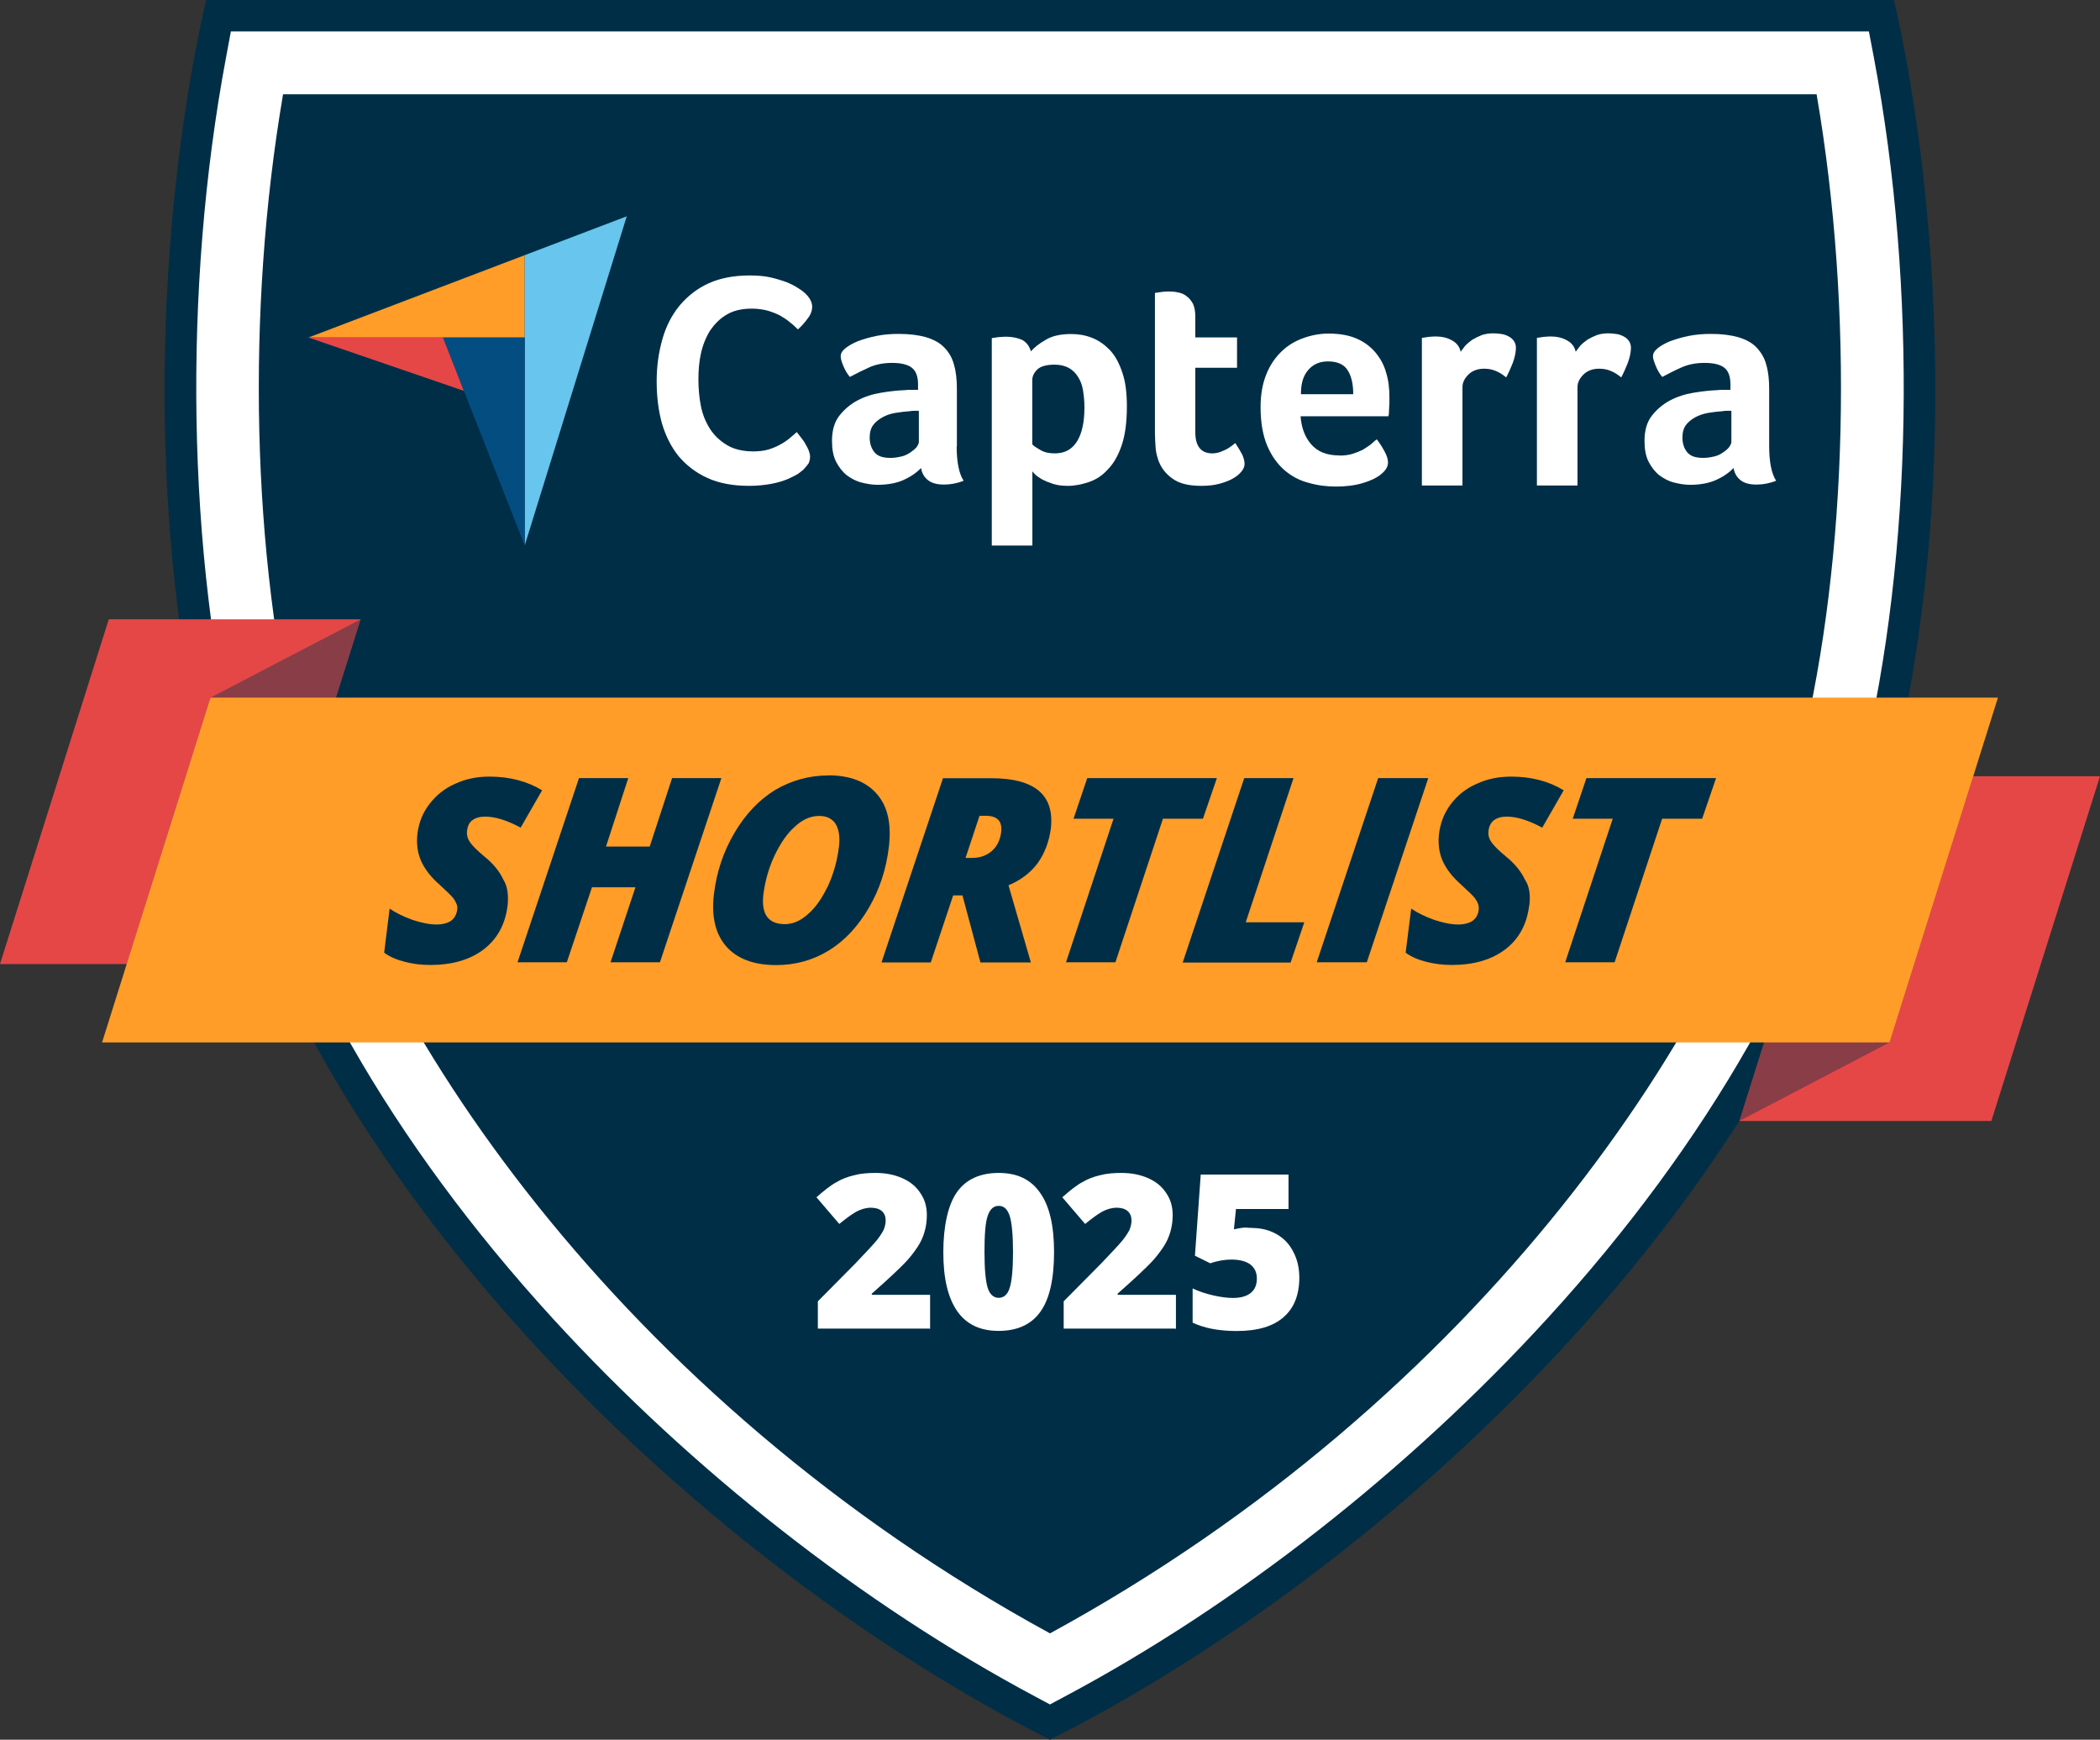 <?xml version="1.0" encoding="UTF-8"?>
<svg id="Layer_1" data-name="Layer 1" xmlns="http://www.w3.org/2000/svg" viewBox="0 0 181.1 150">
  <rect x="0" y="0" width="181.1" height="150" fill="#333333" stroke="none"/>
  <defs>
    <style>
      .cls-1 {
        fill: #e54747;
      }

      .cls-2 {
        fill: #fff;
      }

      .cls-3 {
        fill: #044d80;
      }

      .cls-4 {
        opacity: .4;
      }

      .cls-5 {
        fill: #002e47;
      }

      .cls-6 {
        fill: #ff9d28;
      }

      .cls-7 {
        fill: #68c5ed;
      }
    </style>
  </defs>
  <g id="Editable_Date" data-name="Editable Date">
    <g>
      <path class="cls-5" d="M163.23,66.57c-8.78,36.5-43.43,68.68-72.68,83.43-29.22-14.75-63.9-46.93-72.68-83.43-5.88-24.42-3.8-50.38-.1-66.57h145.57c3.68,16.2,5.75,42.15-.12,66.57Z"/>
      <path class="cls-2" d="M90.55,146.96l-1.27-.68c-14.84-7.91-29.61-19.48-41.6-32.59-13.94-15.24-23.34-31.75-27.18-47.74-4.38-18.2-4.76-41.02-1-61.03l.41-2.21h141.26l.42,2.2c3.77,19.96,3.4,42.79-1,61.06-3.84,15.98-13.22,32.48-27.15,47.71-11.99,13.11-26.76,24.69-41.61,32.59l-1.27.68ZM24.41,8.13c-3.2,18.75-2.71,39.73,1.34,56.56,5.65,23.49,27.85,55.98,64.8,76.14,36.95-20.14,59.13-52.62,64.77-76.11,4.07-16.9,4.55-37.88,1.34-56.59H24.41Z"/>
      <g>
        <g>
          <g>
            <polygon class="cls-1" points="0 83.12 9.38 53.4 31.1 53.4 21.72 83.12 0 83.12"/>
            <g class="cls-4">
              <polygon class="cls-5" points="8.8 89.88 18.15 60.15 31.1 53.4 21.72 83.12 8.8 89.88"/>
            </g>
          </g>
          <g>
            <polygon class="cls-1" points="181.1 66.93 171.73 96.65 150 96.65 159.37 66.93 181.1 66.93"/>
            <g class="cls-4">
              <polygon class="cls-5" points="172.3 60.15 162.95 89.88 150 96.65 159.37 66.93 172.3 60.15"/>
            </g>
          </g>
        </g>
        <polygon class="cls-6" points="172.3 60.15 162.95 89.88 8.8 89.88 18.15 60.15 172.3 60.15"/>
        <g>
          <path class="cls-5" d="M43.77,78.1c-.2,1.6-.88,2.85-2.05,3.75s-2.72,1.35-4.62,1.35c-.8,0-1.55-.1-2.22-.28-.7-.18-1.28-.43-1.75-.78l.47-3.8c.55.38,1.22.7,1.97.97.75.25,1.45.4,2.08.4.53,0,.95-.12,1.25-.32.3-.22.47-.55.53-.95.03-.2,0-.38-.08-.55s-.17-.35-.3-.5c-.15-.18-.53-.55-1.15-1.12-.78-.68-1.3-1.38-1.6-2.07s-.4-1.5-.3-2.32c.12-.95.45-1.8,1.03-2.55s1.3-1.35,2.22-1.75c.92-.43,1.9-.62,2.97-.62,1.72,0,3.25.4,4.53,1.18l-1.85,3.22c-1.15-.62-2.17-.95-3.05-.95-.47,0-.83.1-1.1.3-.28.2-.42.5-.47.9-.05.35.03.68.25,1,.2.3.62.72,1.22,1.22.78.62,1.33,1.3,1.65,2,.37.57.47,1.37.37,2.27Z"/>
          <path class="cls-5" d="M56.9,82.97h-4.25l2.15-6.47h-3.75l-2.17,6.47h-4.25l5.3-15.88h4.25l-1.92,5.9h3.77l1.93-5.9h4.25l-5.3,15.88Z"/>
          <path class="cls-5" d="M71.43,66.85c1.88,0,3.28.55,4.2,1.62.93,1.07,1.25,2.57,1.03,4.5s-.8,3.7-1.72,5.28c-.93,1.6-2.05,2.82-3.43,3.68-1.38.85-2.9,1.28-4.57,1.28-1.95,0-3.38-.55-4.32-1.62-.93-1.07-1.28-2.57-1.05-4.5s.82-3.68,1.78-5.3c.95-1.6,2.1-2.82,3.5-3.68,1.4-.82,2.92-1.25,4.6-1.25ZM72.35,73c.1-.82,0-1.47-.28-1.95-.3-.47-.78-.7-1.43-.7-.72,0-1.43.3-2.1.93-.68.6-1.25,1.45-1.75,2.5-.5,1.07-.8,2.15-.95,3.28-.22,1.75.4,2.62,1.85,2.62.7,0,1.38-.3,2.03-.9.68-.6,1.22-1.43,1.7-2.43.47-1.03.78-2.13.93-3.35Z"/>
          <path class="cls-5" d="M82.2,77.2l-1.93,5.78h-4.25l5.3-15.88h4.2c1.82,0,3.18.35,4.05,1.07s1.22,1.82,1.05,3.28c-.15,1.12-.53,2.12-1.12,2.95-.62.85-1.45,1.47-2.53,1.93l1.93,6.65h-4.35l-1.55-5.78h-.8ZM83.27,73.97h.55c.7,0,1.25-.2,1.72-.6.45-.4.72-.95.8-1.65.05-.45-.03-.8-.25-1.03s-.57-.35-1.05-.35h-.57l-1.2,3.62Z"/>
          <path class="cls-5" d="M96.18,82.97h-4.25l4.1-12.38h-3.45l1.18-3.5h11.18l-1.2,3.5h-3.45l-4.1,12.38Z"/>
          <path class="cls-5" d="M102,82.97l5.3-15.88h4.25l-4.12,12.43h5.05l-1.18,3.47h-9.3v-.03Z"/>
          <path class="cls-5" d="M113.55,82.97l5.3-15.88h4.32l-5.3,15.88h-4.32Z"/>
          <path class="cls-5" d="M131.87,78.1c-.2,1.6-.88,2.85-2.05,3.75-1.18.9-2.73,1.35-4.62,1.35-.8,0-1.55-.1-2.23-.28-.7-.18-1.27-.43-1.75-.78l.48-3.8c.55.38,1.23.7,1.98.97.75.25,1.45.4,2.07.4.52,0,.95-.12,1.25-.32.3-.22.48-.55.52-.95.02-.2,0-.38-.07-.55s-.18-.35-.3-.5c-.15-.18-.52-.55-1.15-1.12-.77-.68-1.3-1.38-1.6-2.07s-.4-1.5-.3-2.32c.12-.95.45-1.8,1.02-2.55s1.3-1.35,2.23-1.75c.93-.43,1.9-.62,2.98-.62,1.73,0,3.25.4,4.52,1.18l-1.85,3.22c-1.15-.62-2.18-.95-3.05-.95-.48,0-.82.1-1.1.3-.27.2-.43.5-.48.9-.05.35.02.68.25,1,.2.3.62.72,1.23,1.22.77.62,1.32,1.3,1.65,2,.4.57.5,1.37.38,2.27Z"/>
          <path class="cls-5" d="M139.23,82.97h-4.25l4.1-12.38h-3.45l1.18-3.5h11.18l-1.2,3.5h-3.45l-4.1,12.38Z"/>
        </g>
      </g>
      <g>
        <polygon class="cls-6" points="26.6 29.1 38.2 29.1 45.25 29.1 45.25 22 26.6 29.1"/>
        <polygon class="cls-7" points="45.25 22 45.25 47.03 54.05 18.65 45.25 22"/>
        <polygon class="cls-3" points="45.25 29.1 38.2 29.1 45.25 47.03 45.25 29.1"/>
        <polygon class="cls-1" points="26.6 29.1 40 33.7 38.2 29.1 26.6 29.1"/>
        <g>
          <path class="cls-2" d="M69.33,40.45c-.1.1-.28.22-.5.4-.25.15-.55.3-.93.47-.38.15-.85.3-1.4.4-.55.1-1.2.17-1.9.17-1.38,0-2.57-.22-3.57-.67s-1.82-1.08-2.5-1.88c-.65-.8-1.12-1.75-1.45-2.85-.3-1.1-.45-2.3-.45-3.62s.18-2.53.5-3.65c.32-1.12.82-2.08,1.5-2.9.68-.8,1.5-1.45,2.5-1.9,1-.45,2.18-.67,3.53-.67.68,0,1.28.05,1.8.17s1,.27,1.4.42c.4.17.72.33,1,.52.28.17.47.33.6.45.15.15.28.3.4.5.1.2.18.4.18.62,0,.35-.12.7-.38,1.02-.25.35-.53.67-.85.95-.2-.2-.43-.42-.7-.62-.25-.23-.55-.4-.85-.58-.32-.17-.68-.3-1.07-.42-.4-.1-.85-.17-1.35-.17-.88,0-1.6.17-2.18.52-.6.35-1.05.83-1.43,1.38-.35.57-.62,1.23-.78,1.95s-.22,1.47-.22,2.25.07,1.6.22,2.33c.15.75.43,1.4.8,1.97.38.58.88,1.03,1.47,1.38s1.35.53,2.25.53c.47,0,.93-.05,1.32-.17.4-.12.75-.28,1.05-.45s.57-.35.8-.55c.22-.2.43-.35.57-.5.1.12.22.28.35.45s.28.35.38.55c.12.2.22.38.3.58.07.2.12.38.12.53,0,.22-.05.42-.12.58-.1.15-.25.32-.43.52"/>
          <path class="cls-2" d="M82.5,38.45c0,1.38.2,2.38.6,3-.3.12-.6.2-.85.25-.28.05-.55.08-.82.08-.62,0-1.07-.12-1.4-.38-.32-.25-.53-.6-.6-1.05-.38.4-.88.75-1.5,1.03s-1.38.42-2.25.42c-.47,0-.93-.08-1.4-.2s-.88-.35-1.25-.62c-.38-.3-.68-.7-.93-1.17-.25-.5-.35-1.1-.35-1.8,0-.88.2-1.6.62-2.15.43-.55.95-1,1.57-1.33s1.32-.55,2.05-.67c.72-.12,1.43-.2,2.03-.22.2-.03.4-.03.6-.03h.55v-.48c0-.67-.18-1.15-.53-1.42-.35-.28-.93-.42-1.7-.42-.72,0-1.4.12-1.97.38s-1.12.53-1.68.83c-.25-.3-.43-.62-.57-.97-.15-.35-.22-.62-.22-.8,0-.25.12-.47.4-.7.28-.22.62-.42,1.1-.62.47-.17,1-.33,1.6-.45s1.22-.17,1.9-.17c.93,0,1.7.1,2.35.28.65.2,1.18.47,1.57.88.4.4.7.9.85,1.5.18.6.25,1.3.25,2.1v4.95h-.03ZM79.2,35.42h-.35c-.12,0-.25,0-.35.03-.43.03-.85.08-1.28.15s-.8.2-1.12.38-.6.4-.8.67c-.2.28-.3.62-.3,1.08,0,.47.12.9.4,1.25s.72.5,1.4.5c.32,0,.62-.05.93-.12s.55-.2.78-.35c.22-.15.4-.3.53-.45.12-.17.2-.33.2-.45v-2.68h-.03Z"/>
          <path class="cls-2" d="M88.9,30.3c.28-.33.7-.67,1.28-1,.57-.35,1.32-.5,2.2-.5.62,0,1.22.1,1.8.33.57.22,1.07.58,1.53,1.05.45.47.8,1.12,1.07,1.92.28.8.4,1.78.4,2.95,0,1.35-.15,2.47-.45,3.35-.3.88-.7,1.58-1.2,2.08-.47.53-1.03.88-1.62,1.08s-1.2.33-1.8.33c-.5,0-.93-.05-1.3-.17s-.68-.25-.93-.38c-.25-.15-.45-.28-.6-.42-.12-.15-.22-.22-.25-.28v6.4h-3.5v-17.88c.07-.03.2-.03.3-.05.1-.03.22-.03.38-.05.15,0,.3-.03.5-.03.57,0,1.05.1,1.45.28.38.22.62.55.75,1M93.52,35.12c0-.53-.05-1-.12-1.45s-.22-.85-.43-1.17c-.2-.33-.45-.58-.8-.78-.32-.17-.72-.28-1.22-.28-.72,0-1.22.15-1.5.42-.28.28-.43.58-.43.92v5.53c.12.15.38.3.72.5s.75.28,1.22.28c.88,0,1.5-.35,1.93-1.05.43-.7.63-1.67.63-2.92"/>
          <path class="cls-2" d="M99.87,39.6c-.12-.35-.2-.72-.22-1.1s-.05-.78-.05-1.15v-12.1c.12-.02.25-.02.38-.05s.25-.02.38-.05c.12,0,.28-.02.4-.02.28,0,.55.02.82.08.28.05.53.15.75.33.22.15.4.38.55.65.12.27.2.62.2,1.05v1.85h3.6v2.62h-3.6v5.55c0,1.22.5,1.83,1.47,1.83.25,0,.47-.05.68-.12.22-.08.4-.17.57-.25.18-.1.32-.2.45-.3s.22-.17.28-.22c.25.38.45.72.6,1,.12.28.2.55.2.8,0,.22-.1.45-.28.67s-.43.42-.75.6-.72.33-1.18.45c-.45.12-.97.17-1.53.17-1.07,0-1.9-.2-2.47-.62-.6-.42-1.02-.97-1.25-1.65"/>
          <path class="cls-2" d="M115.52,39.28c.43,0,.8-.05,1.12-.15.32-.1.62-.22.88-.35.25-.15.47-.3.68-.45.2-.17.35-.33.53-.45.2.25.43.6.65,1,.23.4.32.75.32,1,0,.38-.23.72-.65,1.05-.35.28-.88.53-1.53.72-.65.2-1.43.3-2.32.3-.8,0-1.6-.1-2.38-.33-.78-.2-1.47-.58-2.07-1.1-.6-.53-1.1-1.22-1.47-2.1s-.57-1.97-.57-3.33c0-1.1.18-2.05.5-2.83.32-.8.78-1.45,1.32-1.97.55-.53,1.18-.9,1.9-1.15.7-.25,1.43-.38,2.15-.38.95,0,1.78.15,2.45.45.68.3,1.2.72,1.62,1.22.43.53.73,1.1.9,1.75.2.65.27,1.35.27,2.08v.38c0,.15,0,.28-.02.45,0,.15-.02.3-.02.45s-.02.28-.05.35h-7.57c.07.95.35,1.75.88,2.38.57.68,1.37,1,2.5,1M116.7,33.97c0-.83-.15-1.53-.47-2.03-.32-.53-.9-.78-1.72-.78-.7,0-1.28.25-1.7.75-.43.5-.62,1.17-.62,2.08h4.52v-.02Z"/>
          <path class="cls-2" d="M125.95,30.35c.1-.15.25-.33.4-.53.18-.2.38-.35.62-.53.25-.15.52-.28.82-.4.3-.1.62-.15.98-.15.2,0,.43.02.65.05.23.02.45.1.65.2s.35.22.48.4c.12.17.18.38.18.6,0,.38-.1.83-.27,1.3-.2.5-.38.9-.57,1.25-.3-.25-.57-.42-.88-.55s-.62-.2-1.02-.2c-.52,0-.98.15-1.32.47-.35.33-.55.7-.55,1.12v8.48h-3.5v-12.72c.07-.03.2-.03.3-.05.1-.03.23-.03.35-.05.12,0,.3-.03.5-.03.55,0,1.02.1,1.43.33.42.22.67.55.77,1"/>
          <path class="cls-2" d="M135.87,30.35c.1-.15.25-.33.4-.53.18-.2.38-.35.62-.53.25-.15.52-.28.82-.4.3-.1.62-.15.98-.15.2,0,.43.02.65.05.23.02.45.1.65.2s.35.22.48.4c.12.17.18.38.18.6,0,.38-.1.83-.27,1.3-.2.5-.38.9-.57,1.25-.3-.25-.57-.42-.88-.55s-.62-.2-1.02-.2c-.52,0-.98.15-1.32.47-.35.33-.55.7-.55,1.12v8.48h-3.5v-12.72c.07-.03.2-.03.3-.05.1-.03.23-.03.35-.05.12,0,.3-.03.5-.03.55,0,1.02.1,1.43.33.42.22.67.55.77,1"/>
          <path class="cls-2" d="M152.57,38.45c0,1.38.2,2.38.6,3-.3.12-.6.2-.85.25-.27.05-.55.08-.82.08-.62,0-1.07-.12-1.4-.38s-.52-.6-.6-1.05c-.38.4-.88.75-1.5,1.03s-1.38.42-2.25.42c-.48,0-.93-.08-1.4-.2-.48-.12-.88-.35-1.25-.62-.38-.3-.68-.7-.93-1.17-.25-.5-.35-1.1-.35-1.8,0-.88.2-1.6.62-2.15.43-.55.95-1,1.57-1.33s1.32-.55,2.05-.67,1.43-.2,2.02-.22c.2-.03.4-.03.6-.03h.55v-.48c0-.67-.18-1.15-.52-1.42-.35-.28-.93-.42-1.7-.42-.73,0-1.4.12-1.98.38-.57.25-1.12.53-1.68.83-.25-.3-.43-.62-.57-.97s-.23-.62-.23-.8c0-.25.12-.47.4-.7.27-.22.62-.42,1.1-.62.48-.17,1-.33,1.6-.45s1.23-.17,1.9-.17c.93,0,1.7.1,2.35.28.65.2,1.18.47,1.57.88s.7.9.85,1.5c.18.6.25,1.3.25,2.1v4.95h-.03ZM149.28,35.42h-.35c-.12,0-.25,0-.35.03-.43.03-.85.08-1.27.15-.43.08-.8.2-1.12.38s-.6.4-.8.67c-.2.28-.3.62-.3,1.08,0,.47.12.9.4,1.25s.73.5,1.4.5c.32,0,.62-.05.93-.12s.55-.2.77-.35c.23-.15.4-.3.52-.45.12-.17.2-.33.2-.45v-2.68h-.02Z"/>
        </g>
      </g>
      <g>
        <path class="cls-2" d="M80.15,114.55h-9.62v-2.35l3.25-3.28c.93-.97,1.53-1.62,1.82-1.97.28-.35.47-.65.6-.9.1-.25.18-.53.18-.8,0-.35-.1-.62-.32-.82s-.55-.3-.95-.3c-.43,0-.85.12-1.28.35-.43.25-.9.6-1.45,1.05l-1.97-2.3c.68-.6,1.25-1.05,1.72-1.3.47-.28.97-.47,1.53-.6.55-.15,1.18-.2,1.85-.2.85,0,1.62.15,2.3.45.68.3,1.2.72,1.57,1.3.38.55.55,1.18.55,1.88,0,.53-.07,1-.2,1.45s-.32.88-.6,1.3-.62.88-1.07,1.35-1.4,1.38-2.88,2.68v.1h5.03v2.93h-.05Z"/>
        <path class="cls-2" d="M90.9,107.95c0,2.35-.4,4.07-1.18,5.15-.78,1.1-2,1.65-3.6,1.65s-2.78-.57-3.57-1.7c-.8-1.15-1.2-2.82-1.2-5.07s.4-4.1,1.18-5.2c.78-1.1,2-1.65,3.6-1.65s2.78.57,3.57,1.72c.8,1.12,1.2,2.82,1.2,5.1ZM84.9,107.95c0,1.5.1,2.53.28,3.1.18.55.5.85.95.85s.78-.3.95-.88c.18-.57.28-1.6.28-3.07s-.1-2.5-.28-3.1c-.2-.6-.5-.88-.95-.88s-.75.28-.95.85c-.2.58-.28,1.6-.28,3.12Z"/>
        <path class="cls-2" d="M101.35,114.55h-9.62v-2.35l3.25-3.28c.93-.97,1.53-1.62,1.82-1.97.28-.35.47-.65.6-.9.1-.25.18-.53.18-.8,0-.35-.1-.62-.32-.82s-.55-.3-.95-.3c-.43,0-.85.12-1.28.35-.43.25-.9.6-1.45,1.05l-1.97-2.3c.68-.6,1.25-1.05,1.72-1.3.47-.28.97-.47,1.53-.6.55-.15,1.18-.2,1.85-.2.85,0,1.62.15,2.3.45.68.3,1.2.72,1.57,1.3.38.55.55,1.18.55,1.88,0,.53-.07,1-.2,1.45s-.32.88-.6,1.3-.62.88-1.07,1.35-1.4,1.38-2.88,2.68v.1h5.03v2.93h-.05Z"/>
        <path class="cls-2" d="M108.02,105.88c.75,0,1.45.18,2.07.53s1.1.85,1.43,1.5c.35.65.53,1.4.53,2.25,0,1.47-.45,2.62-1.35,3.4-.9.8-2.25,1.2-4.05,1.2-1.55,0-2.8-.25-3.8-.72v-2.95c.53.25,1.12.45,1.78.6s1.22.22,1.7.22c.68,0,1.18-.15,1.53-.43s.53-.7.53-1.25c0-.5-.18-.9-.55-1.2-.38-.28-.93-.43-1.65-.43-.55,0-1.18.1-1.82.32l-1.32-.65.5-7h7.57v2.97h-4.53l-.18,1.75c.47-.1.8-.15,1-.15.28.03.45.03.63.03Z"/>
      </g>
    </g>
  </g>
</svg>